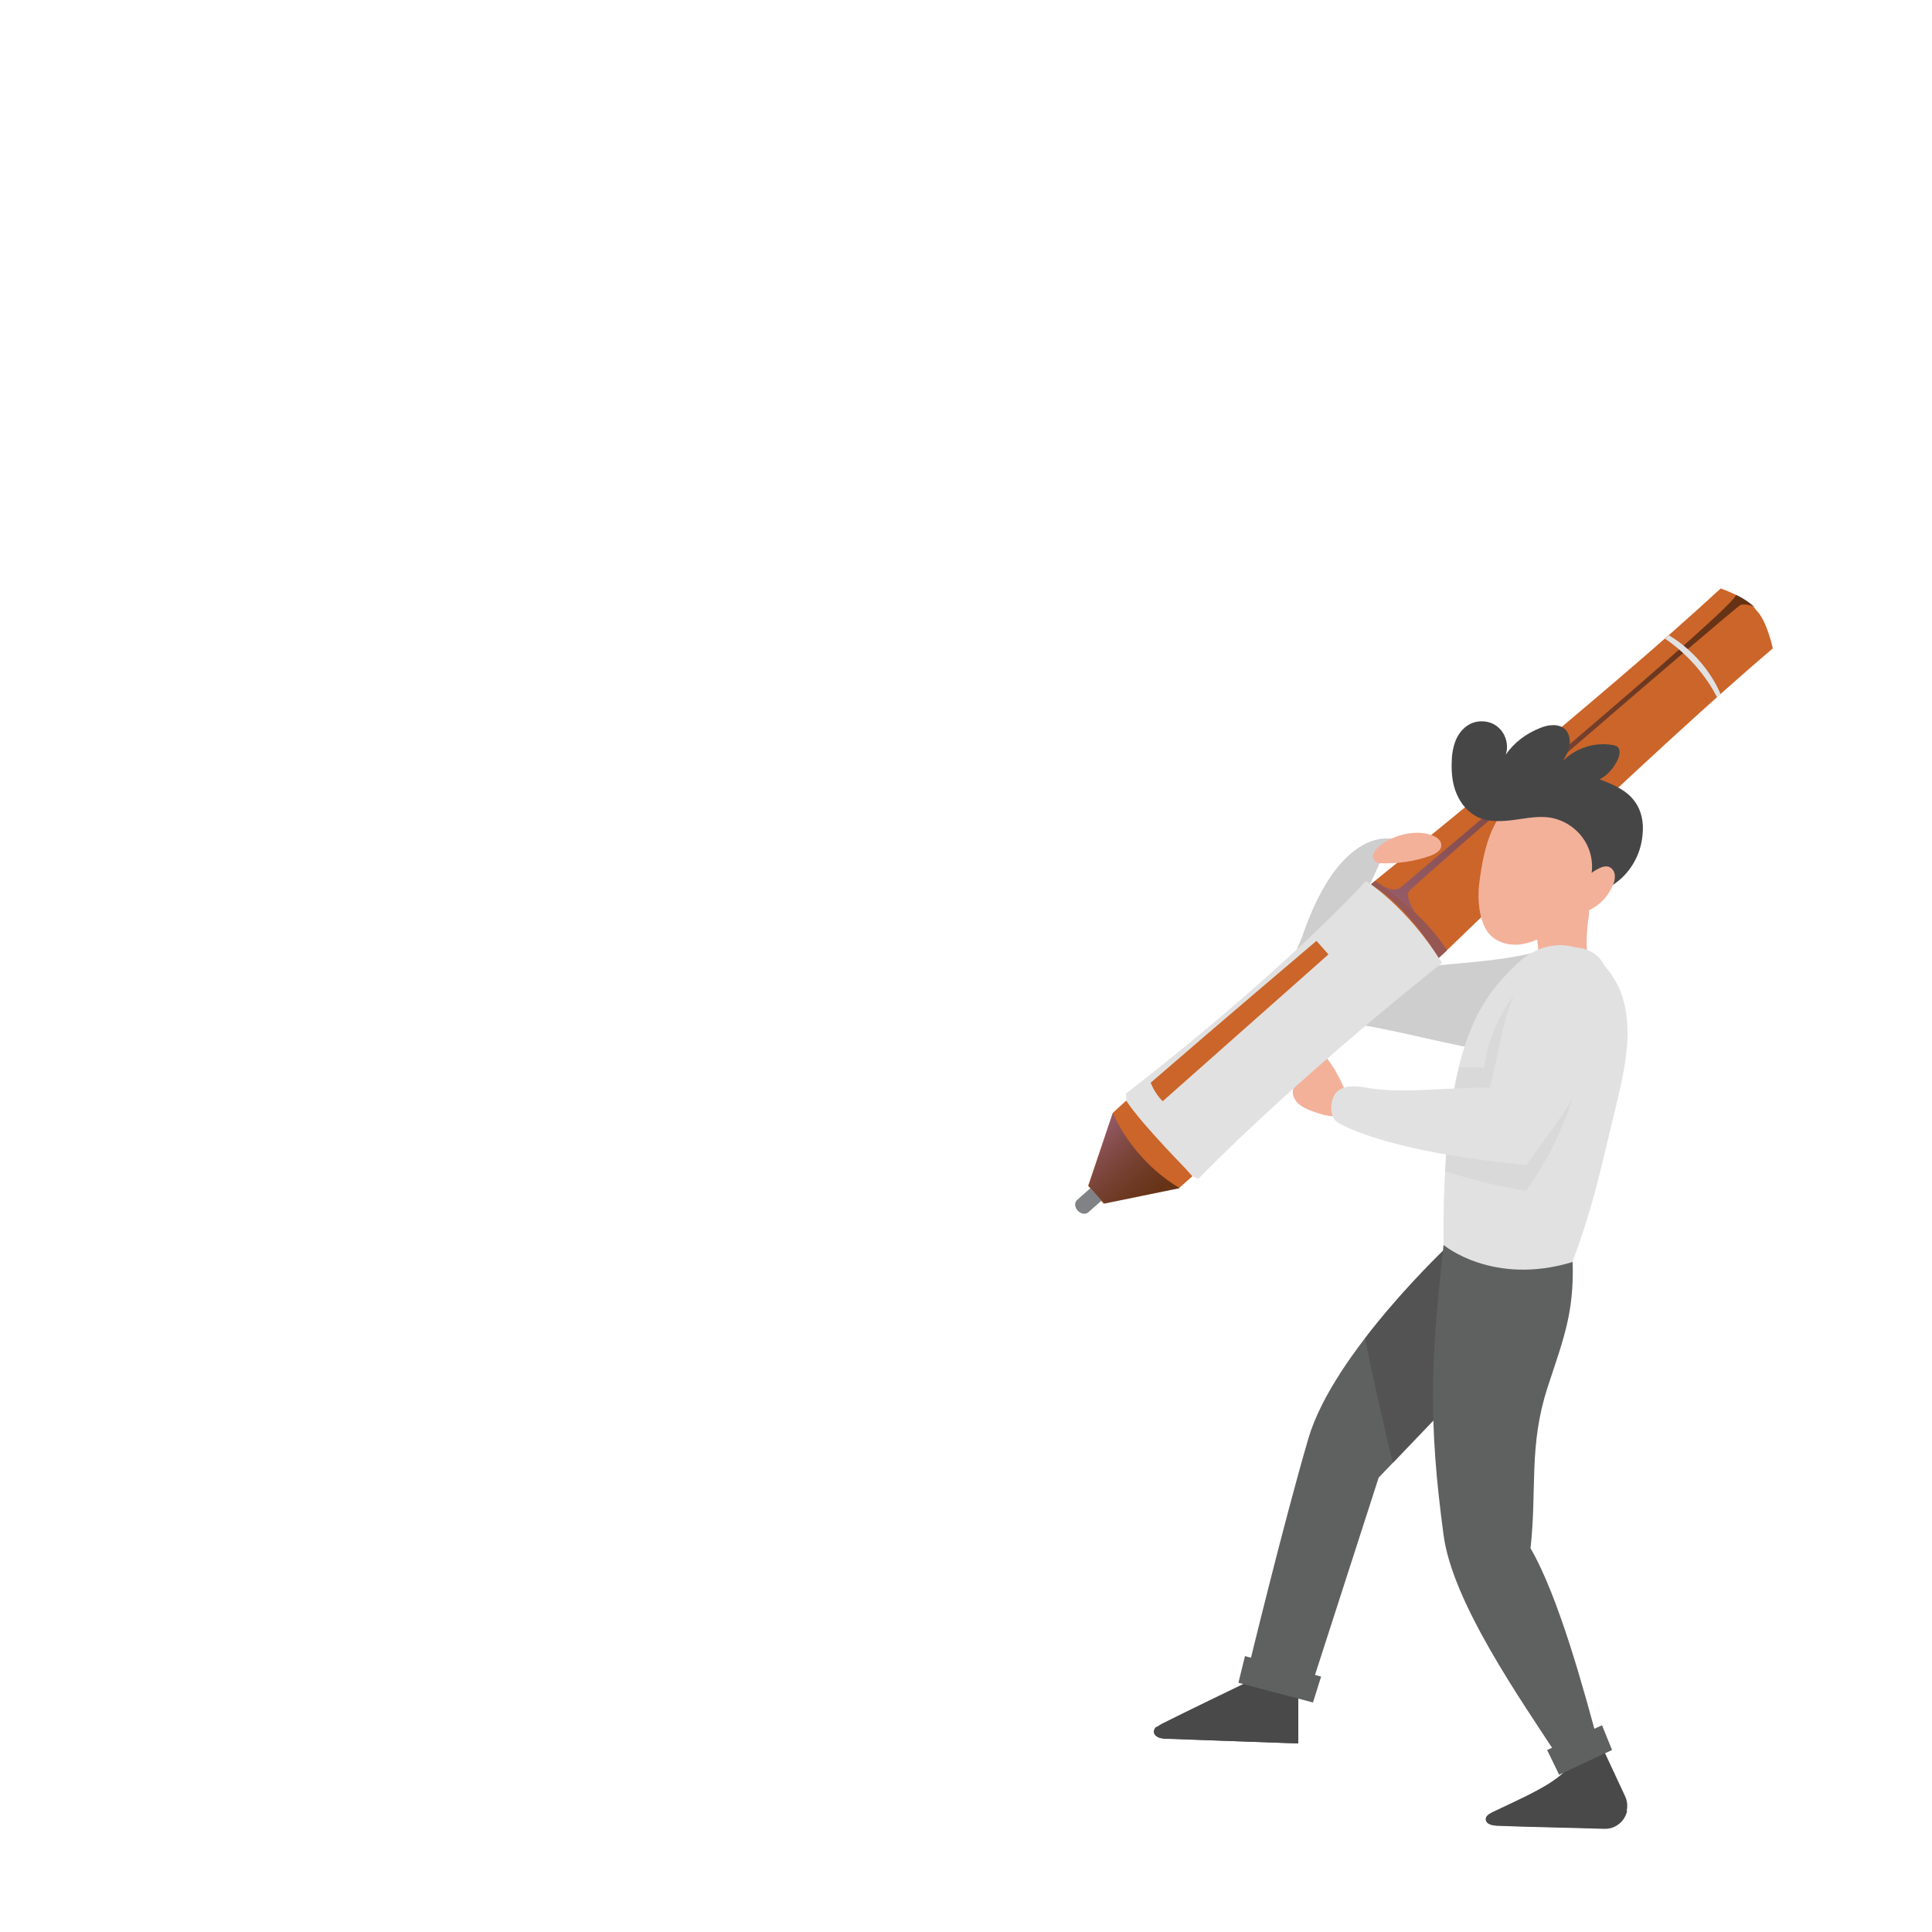<svg width="500" height="500" xmlns="http://www.w3.org/2000/svg" xml:space="preserve" version="1.1">
 <defs>
  <linearGradient y2="-0.007" x2="0.967" y1="0.961" x1="0.039" id="SVGID_1_">
   <stop stop-color="#6052A9" offset="0.006"/>
   <stop stop-color="#594C9C" offset="0.057"/>
   <stop stop-color="#393165" offset="0.292"/>
   <stop stop-color="#211C39" offset="0.511"/>
   <stop stop-color="#0F0D1A" offset="0.706"/>
   <stop stop-color="#040307" offset="0.871"/>
   <stop stop-color="#000000" offset="0.985"/>
  </linearGradient>
  <linearGradient y2="0.237" x2="-0.007" y1="1.066" x1="0.724" id="SVGID_00000138557717773963339940000009143733507489217964_">
   <stop stop-color="#000000" offset="0.015"/>
   <stop stop-color="#040307" offset="0.129"/>
   <stop stop-color="#0F0D1A" offset="0.294"/>
   <stop stop-color="#211C39" offset="0.489"/>
   <stop stop-color="#393165" offset="0.708"/>
   <stop stop-color="#594C9C" offset="0.944"/>
   <stop stop-color="#6052A9" offset="0.994"/>
  </linearGradient>
 </defs>
 <g>
  <title>Layer 1</title>
  <g id="Layer_1"/>
  <g id="Layer_3">
   <g id="svg_1">
    <path id="svg_2" fill="#494949" d="m324.9,434.3c-8.1,3.9 -16.2,7.8 -24.2,11.8c-0.9,0.5 -2.1,1.2 -2,2.2c0.1,1.3 1.8,1.7 3,1.7c11.4,0.4 22.9,0.8 34.3,1.2l0,-13.9c-3.5,-0.6 -7.8,-1.6 -11.1,-3z" class="st22"/>
    <path id="svg_3" fill="#494949" d="m406.2,456.7c-2.3,4.5 -13,8.9 -20,12.3c-0.8,0.4 -1.8,1 -1.7,1.9c0.1,1.1 1.5,1.4 2.6,1.5c7.1,0.3 18.5,0.5 28,0.8c4.4,0.1 7.4,-4.5 5.4,-8.5l-5.5,-11.8c-2.9,-0.5 -5.9,5 -8.8,3.8z" class="st22"/>
    <path id="svg_4" fill="#CECECE" d="m403.4,244.7c-12.9,4.4 -25.3,4.2 -37.1,5.8c-2.1,2.9 -15.1,11.4 -17.1,14.3c11.1,1.4 27.2,6.1 38.3,7.5c1.8,0.2 3.7,0.5 5.4,0c2.6,-0.6 4.8,-2.5 6.5,-4.6c5,-6.2 6.3,-15.3 4,-23z" class="st1"/>
    <path id="svg_5" fill="#CECECE" d="m344,227.4c4.3,-6.6 10.3,-11.2 16.3,-10.3c-0.5,-0.1 -5.2,10.8 -5.9,12c-2.2,3.9 -4.7,7.4 -7.3,10.7c-2.6,3.2 -5.4,6 -8.3,8.4c-0.9,0.7 -3.2,3.4 -3.9,1.3c-0.5,-1.4 1.5,-5.6 2,-6.8c1.9,-5.6 4.2,-10.9 7.1,-15.3z" class="st1"/>
    <path id="svg_6" fill="#F3B19A" d="m395.6,234.9c3.1,5.6 3.4,20.9 1.9,27.1c4.8,0.8 10.2,-6.8 15,-6c-1.8,-5.7 -2.3,-11.7 -1.5,-17.6c0.3,-1.9 0.6,-4.1 -0.6,-5.7c-1.5,-2 -4.6,-1.8 -6.9,-0.9c-2.3,0.8 -5.5,3.2 -7.9,3.1z" class="st16"/>
    <path id="svg_7" fill="#5F6060" d="m375,322.2c0,0 -29.9,27.9 -36.4,50.1c-6.5,22.2 -15.6,59.8 -15.6,59.8l16.7,3.3l17.1,-53l27.1,-28.3c0,0.1 1.3,-27.8 -8.9,-31.9z" class="st19"/>
    <path id="svg_8" fill="#494949" opacity="0.55" d="m375,322.2c0,0 -11.4,10.7 -21.7,24.1c1.6,8.5 3.6,17 5.5,25.3c0.5,2.3 1.1,4.7 1.7,7l23.4,-24.5c0,0.1 1.3,-27.8 -8.9,-31.9z" class="st20"/>
    <path id="svg_9" fill="#E1E1E1" d="m406.3,328.3c-1.5,4 -12.9,9.2 -17.2,10c-3.7,0.7 -7.6,-1 -10.2,-3.6c-2.6,-2.6 -5.2,-6 -5.3,-9.6c-0.7,-54.7 9.4,-66.2 18.6,-75.3c8.1,-8 18.9,-6.5 25.1,2.8c6.8,10.3 3.2,24.3 0.5,35.4c-3.7,15 -5.3,24 -11.5,40.3z" class="st0"/>
    <path id="svg_10" fill="#494949" opacity="0.05" d="m394.9,308.2c10.5,-14.6 16.4,-32.6 16.5,-50.7c-3.5,9.6 -9.2,17.4 -16.3,24.8c-1.1,1.1 -2.2,2.3 -3.6,3.1c-3.8,2.3 -8.7,1.8 -13,0.7c-1,-0.2 -1.9,-0.5 -2.9,-0.7c-0.8,5.1 -1.4,10.9 -1.7,17.7c6.9,2.2 13.9,3.9 21,5.1z" class="st23"/>
    <path id="svg_11" fill="#5F6060" d="m400.5,359.1c4,-12.3 6.9,-19.1 6.5,-32.5c-20.7,6.3 -33.4,-4.4 -33.4,-4.4c-3.3,29.6 -4,45.5 0,75.1c2.3,17.4 19.9,42.5 29.7,57.5c4.3,-1.1 6.2,-1.9 10.5,-3c-3.7,-13.8 -10.4,-38.6 -17.7,-51.1c1.7,-15.5 -0.5,-26.5 4.4,-41.6z" class="st19"/>
    <path id="svg_12" fill="#494949" opacity="0.05" d="m387.1,286c1.3,0.1 2.7,0.2 3.9,-0.3c1.9,-0.7 3.1,-2.6 4.1,-4.4c3.2,-5.9 5.4,-12.4 6.5,-19c0.7,-4 -0.3,-8.6 -3.4,-11.3c-7.7,6.2 -12.9,15.5 -14.1,25.3c-2.1,-0.1 -4.3,-0.1 -6.5,-0.1c-0.7,2.7 -1.3,5.8 -1.8,9.2c3.7,0.1 7.5,0.4 11.3,0.6z" class="st23"/>
    <g id="svg_13">
     <path id="svg_14" fill="#F3B19A" d="m343,273.3c-1.1,-1.5 -2.4,-3 -4.2,-3.5c-1.8,-0.6 -4.1,0.3 -4.5,2.1c-0.6,2.6 2.9,5 1.9,7.5c-0.3,0.7 -0.9,1.2 -1.3,1.9c-0.7,1.3 -0.2,2.9 0.8,4c1,1.1 2.4,1.7 3.7,2.2c1.9,0.7 3.9,1.4 5.9,1.4c1.2,0 2.6,-0.4 3.4,-1.4c1.6,-1.9 -0.2,-4.6 -1.1,-6.4c-1.2,-2.9 -2.8,-5.4 -4.6,-7.8z" class="st16"/>
     <path id="svg_15" fill="#E1E1E1" d="m385.6,281.4c3.7,-15 3.2,-18.6 8.5,-28.4c1.7,-3.2 5.1,-5.5 8.5,-6.9c3.4,-1.4 7.6,-1.3 10.5,1.1c2.2,1.8 3.3,4.8 3.5,7.6c0.2,2.9 -0.5,5.7 -1.3,8.5c-5.6,19.2 -8.6,22 -20.3,38.2c-16,-1.5 -37.2,-4.8 -48.5,-10.8c-2.3,-1.2 -2.5,-5.1 -1.1,-7.4c1.5,-2.4 4.9,-2.4 7.7,-1.9c8.8,1.7 18.9,0.2 32.5,0z" class="st0"/>
    </g>
    <polygon id="svg_16" fill="#5F6060" points="322.2,428.6 341.9,433.9 339.8,440.6 320.5,435.5 " class="st19"/>
    <polygon id="svg_17" fill="#5F6060" points="414.6,446.5 400.4,452.9 403.5,459.3 417.2,452.9 " class="st19"/>
    <path id="svg_18" fill="#494949" d="m336,451.2l0,-3.8c-12.3,-0.2 -24.5,-0.3 -36.8,-0.5c-0.4,0.4 -0.6,0.8 -0.6,1.3c0.1,1.3 1.8,1.7 3,1.7c11.5,0.5 23,0.9 34.4,1.3z" class="st22"/>
    <path id="svg_19" fill="#494949" d="m385.7,469.4c-0.6,0.4 -1.2,0.9 -1.1,1.6c0.1,1.1 1.5,1.4 2.6,1.5c7.1,0.3 18.5,0.5 28,0.8c3,0.1 5.4,-2.1 5.9,-4.7c-11.8,0.3 -23.6,0.6 -35.4,0.8z" class="st22"/>
    <g id="svg_20">
     <path id="svg_21" fill="#CB6529" clip-rule="evenodd" fill-rule="evenodd" d="m445.3,152.3c-29.1,27 -90.5,76.5 -90.5,76.5l1.5,1.7l-63.3,56l-1.5,-1.7l-3.5,3.2l-6.4,18.9l2,2.3l2,2.3l19.5,-4l3.5,-3.1l-1.5,-1.7l63.3,-56l1.5,1.7c0,0 56.7,-55 86.9,-80.6c0,0 -1.5,-7.2 -4.3,-9.9c-2.2,-3.3 -9.2,-5.6 -9.2,-5.6z" class="st24"/>
     <path id="svg_22" fill="#E1E1E1" clip-rule="evenodd" fill-rule="evenodd" d="m291.5,284.9l-0.1,-1.9c0,0 37.3,-28.4 62.1,-55c0,0 10.4,6.3 19.7,21.2c0,0 -36.2,28.5 -63.1,55.9l-1.4,-0.7c0,-0.1 -13.2,-13.3 -17.2,-19.5z" class="st25"/>
     <path id="svg_23" fill="#808285" clip-rule="evenodd" fill-rule="evenodd" d="m282.2,307.5l-3.4,3c-0.8,0.7 -0.7,1.9 0.1,2.8l0,0c0.8,0.9 2.1,1.1 2.8,0.4l3.4,-3l-2.9,-3.2z" class="st26"/>
     <path id="svg_24" fill="#614881" clip-rule="evenodd" fill-rule="evenodd" opacity="0.5" d="m355.9,228c0,0 12.1,7.6 18.6,18l-2.2,1.9c0,0 -7.5,-13.1 -17.5,-19l1.1,-0.9z" class="st27"/>
     <path id="svg_25" fill="url(#SVGID_1_)" clip-rule="evenodd" fill-rule="evenodd" opacity="0.5" d="m449.2,153.9c2.3,1.3 -84.5,73.7 -86.5,75.6c-2,1.9 -5.4,-0.6 -5.4,-0.6s6.2,4.5 8.9,7.2c0,0 -2.6,-3.9 -1.6,-5.4c0.9,-1.5 84.4,-73.5 85.8,-74.1c1.4,-0.6 3.8,0.5 3.8,0.5s-2.6,-2.2 -5,-3.2z"/>
     <path id="svg_26" fill="#E1E1E1" clip-rule="evenodd" fill-rule="evenodd" d="m430.9,165.3c0,0 8.4,5.2 13.5,15.2l0.9,-0.8c0,0 -3.4,-9.3 -13.4,-15.3l-1,0.9z" class="st25"/>
     <path id="svg_27" fill="url(#SVGID_00000138557717773963339940000009143733507489217964_)" clip-rule="evenodd" fill-rule="evenodd" opacity="0.5" d="m288,288c0,0 4.5,11.8 17.3,19.5l-19.5,4l-4.1,-4.6l6.3,-18.9z"/>
     <path id="svg_28" fill="#CB6529" clip-rule="evenodd" fill-rule="evenodd" d="m297.8,280.2c0,0 0.9,2.6 3.1,4.8l42.9,-38l-3.1,-3.5c0,0 -25,21.2 -42.9,36.7z" class="st24"/>
    </g>
    <g id="svg_29">
     <g id="svg_30">
      <path id="svg_31" fill="#F3B19A" d="m382.8,228.8c-0.5,3.9 0,9.9 2.6,12.9c2.1,2.4 5.7,3.2 8.8,2.6c3.2,-0.6 6,-2.3 8.6,-4.1c4.4,-3.3 8.4,-7.2 11.6,-11.6c3,-4.1 5.6,-9.4 4,-14.3c-1.1,-3.6 -4.2,-6.3 -7.6,-7.9c-4.1,-2 -8.9,-2.9 -13.3,-1.7c-11.1,2.8 -13.5,14.5 -14.7,24.1z" class="st16"/>
      <path id="svg_32" fill="#464647" d="m411.7,227.1c0.8,-3.4 0.1,-7.1 -1.9,-10c-2,-2.9 -5.1,-4.9 -8.6,-5.5c-3.1,-0.5 -6.3,0.2 -9.4,0.6c-3.1,0.4 -6.4,0.6 -9.3,-0.7c-2.5,-1.2 -4.4,-3.4 -5.5,-6c-1.1,-2.5 -1.4,-5.4 -1.3,-8.1c0,-1.9 0.3,-3.9 1,-5.7c0.7,-1.8 2,-3.4 3.7,-4.3c2.3,-1.2 5.4,-0.9 7.3,0.8c2,1.7 2.8,4.6 2,7.1c2.1,-3.1 5.3,-5.5 8.9,-6.9c2.1,-0.9 4.9,-1.2 6.5,0.4c1,1 1.3,2.6 1.1,4.1c-0.2,1.5 -1,2.8 -1.7,4c3.3,-3.3 8.2,-4.9 12.8,-4.1c0.5,0.1 1.1,0.2 1.4,0.6c0.6,0.6 0.5,1.7 0.2,2.6c-0.9,2.4 -2.7,4.5 -4.9,5.7c3.4,1.3 7.1,2.8 9.2,5.9c1.7,2.4 2.2,5.4 1.9,8.3c-0.4,5.4 -3.4,10.5 -8,13.3c-1,0.6 -2.3,1.2 -3.5,1c-1.1,-0.2 -2.2,-1.9 -1.9,-3.1z" class="st18"/>
      <path id="svg_33" fill="#F3B19A" d="m413.9,224.7c0.8,-0.4 1.6,-0.6 2.4,-0.4c0.9,0.3 1.5,1.2 1.6,2.1c0.1,0.9 -0.1,1.9 -0.5,2.7c-1.2,2.9 -3.5,5.3 -6.4,6.6c-0.6,0.3 -1.3,0.5 -1.8,0.1c-1.5,-1 -1,-5 -0.4,-6.5c0.9,-1.9 3.2,-3.7 5.1,-4.6z" class="st16"/>
     </g>
    </g>
    <path id="svg_34" fill="#F3B19A" d="m357.2,218.8c3.4,-2.8 9.7,-4.3 13.7,-2.5c1,0.4 2.1,1.2 2.1,2.4c0.1,1.4 -1.5,2.3 -2.9,2.8c-4.2,1.5 -8.7,2.1 -13.2,1.9c-1.3,-0.4 -3,-1.8 0.3,-4.6z" class="st16"/>
   </g>
  </g>
  <g id="Layer_2"/>
  <g>
   <g id="svg_59"/>
   <g id="svg_58"/>
  </g>
 </g>
</svg>